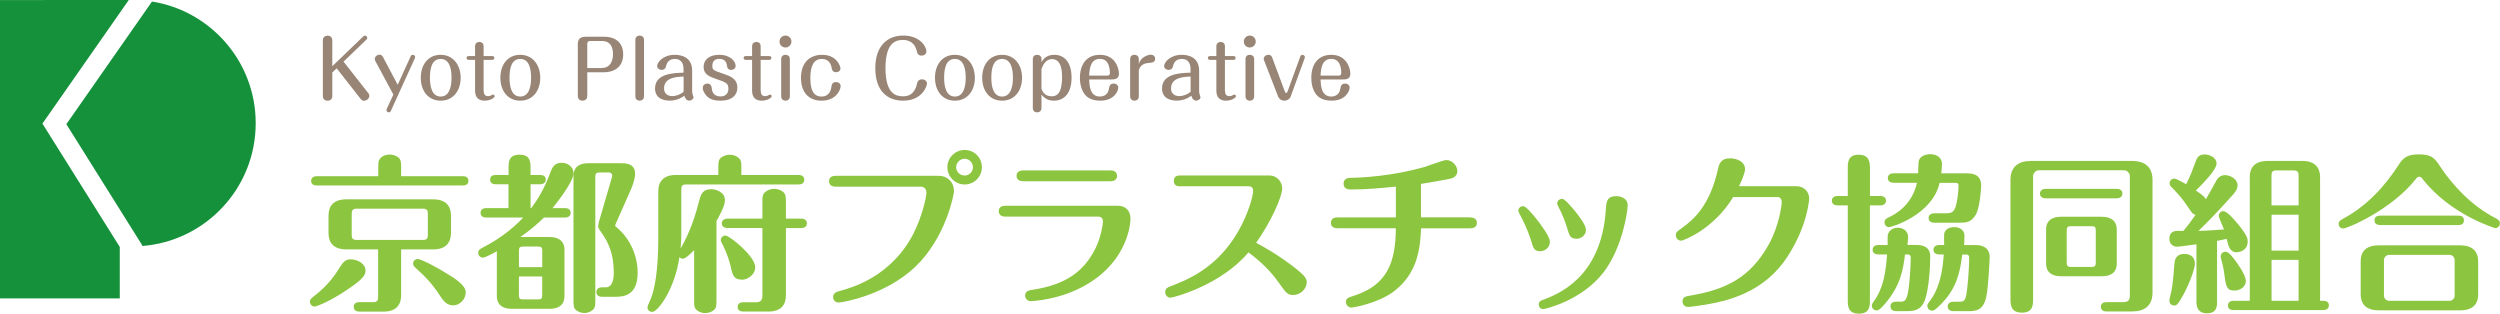 <?xml version="1.0" encoding="UTF-8"?><svg id="_レイヤー_2" xmlns="http://www.w3.org/2000/svg" viewBox="0 0 502.63 63.06"><defs><style>.cls-1{fill:#8cc53f;}.cls-1,.cls-2,.cls-3{stroke-width:0px;}.cls-2{fill:#988575;}.cls-3{fill:#15913b;}</style></defs><g id="header"><path class="cls-3" d="m51.41,24.77C51.41,12.42,42.38,2.19,30.56.31L13.34,24.97l15.29,24.4-.16.1c12.83-.94,22.94-11.63,22.94-24.7Z"/><polygon class="cls-3" points="25.89 0 0 .01 0 60 24.08 60 24.08 49.65 8.53 24.85 25.89 0"/><path class="cls-1" d="m73.48,54.39c0,.82-.17,1.56-4.11,4.15-2.86,1.9-5.61,3.09-6.15,3.09-.48,0-.92-.48-.92-.99,0-.44.27-.65.82-1.09,2.96-2.24,4.42-4.56,5.07-5.61.75-1.16,1.16-1.8,2.31-1.8,1.39,0,2.99.88,2.99,2.24Zm2.58-20.4c0-1.39,0-1.6.31-2.04.34-.51,1.16-.88,1.97-.88.54,0,1.19.17,1.7.54.61.48.61.99.61,2.38v1.43h12.37c.41,0,1.16.1,1.16.92,0,.88-.78.95-1.16.95h-29.31c-.37,0-1.16-.07-1.16-.92s.82-.95,1.16-.95h12.34v-1.43Zm4.59,16.15v9.25c0,1.84-.95,3.26-3.54,3.26h-4.83c-.34,0-1.16-.07-1.16-.95s.78-.95,1.16-.95h2.75c.78,0,.99-.34.99-.99v-9.62h-6.43c-2.65,0-3.54-1.5-3.54-3.26v-3.54c0-1.84.95-3.26,3.54-3.26h17.54c2.62,0,3.54,1.46,3.54,3.26v3.54c0,1.8-.95,3.26-3.54,3.26h-6.49Zm5.37-7.17c0-.65-.17-1.02-.99-1.02h-13.33c-.78,0-.99.37-.99,1.02v4.28c0,.65.2.99.99.99h13.33c.82,0,.99-.34.99-.99v-4.28Zm2.65,16.79c-.95-1.5-2.35-3.4-4.25-5.1-1.29-1.19-1.36-1.22-1.36-1.67,0-.54.44-.92.92-.92.68,0,3.91,1.7,5.75,2.86,1.84,1.12,3.91,2.41,3.91,3.88,0,1.09-.95,2.58-2.58,2.58-1.02,0-1.77-.68-2.38-1.63Z"/><path class="cls-1" d="m102.25,37.05h-2.55c-.37,0-1.16-.07-1.16-.95s.82-.92,1.16-.92h2.55v-1.46c0-1.05,0-2.62,2.18-2.62,1.87,0,2.24.95,2.24,2.62v1.46h1.9c.41,0,1.16.1,1.16.92s-.78.95-1.16.95h-1.9v4.79h.14c1.26-1.67,2.62-3.88,3.74-6.9.44-1.19.82-2.21,2.41-2.21,1.33,0,2.35.95,2.35,2.07,0,1.97-4.22,7-4.22,7.04h2.48c.41,0,1.16.1,1.16.95s-.78.95-1.16.95h-4.22c-1.12,1.12-2.41,2.28-4.73,3.91h5.88c1.73,0,2.99.75,2.99,2.58v9.28c0,2.01-1.46,2.58-2.99,2.58h-7.62c-1.73,0-2.99-.75-2.99-2.58v-9.01c-.58.34-2.31,1.29-2.79,1.29-.51,0-.95-.41-.95-.95,0-.58.41-.82,1.02-1.12,2.79-1.46,5.61-3.4,8.02-5.98h-7.41c-.37,0-1.16-.1-1.16-.95s.82-.95,1.16-.95h4.45v-4.79Zm6.77,16.66v-3.26c0-.68-.14-.88-.88-.88h-2.92c-.75,0-.88.2-.88.88v3.26h4.69Zm-4.69,1.87v3.74c0,.68.14.88.88.88h2.92c.75,0,.88-.2.88-.88v-3.74h-4.69Zm10.98-20.19c0-2.04,1.46-2.58,2.99-2.58h6.53c.82,0,2.86,0,2.86,2.11,0,1.16-.61,2.58-.71,2.86l-3.23,7.31c-.03.1-.07.14-.07.2,0,.2.14.31.24.37,2.99,2.45,4.28,6.09,4.28,9.18,0,4.66-2.92,4.83-4.49,4.83h-2.65c-.37,0-1.16-.1-1.16-.95,0-.65.51-.95,1.09-.95h.78c1.43,0,1.63-1.8,1.63-2.89,0-3.84-1.02-6.09-2.62-8.33-.48-.71-.51-.75-.51-1.12,0-.27.14-.78.2-1.02l2.52-8.64c.03-.1.1-.37.1-.51,0-.17-.17-.58-.65-.58h-1.87c-.71,0-.88.2-.88.88v24.58c0,1.29,0,1.5-.31,1.94-.34.48-1.12.85-1.87.85-.54,0-1.16-.17-1.63-.54-.58-.44-.58-.88-.58-2.24v-24.75Z"/><path class="cls-1" d="m139.54,50.31c-.58.58-1.7,1.7-2.24,1.7-.37,0-.54-.17-.71-.31-.85,6.19-4.25,11.01-5.47,11.01-.48,0-.95-.37-.95-.92,0-.31.65-1.6.75-1.9.68-1.84,1.43-5.37,1.43-12v-9.45c0-1.84.95-3.26,3.54-3.26h8.53v-1.12c0-1.46,0-1.94.61-2.41.51-.37,1.16-.54,1.7-.54.82,0,1.6.37,2.01.88.31.44.31.68.31,2.07v1.12h11.49c.34,0,1.16.07,1.16.95s-.78.95-1.16.95h-22.57c-.82,0-.99.34-.99.99v8.7c0,.78,0,1.56-.14,3.2.82-1.46,2.41-4.35,3.67-9.38.37-1.43.65-2.55,2.52-2.55.88,0,2.72.54,2.72,2.21,0,1.26-1.33,3.5-1.7,4.18v15.67c0,1.36,0,1.84-.61,2.31-.51.37-1.12.54-1.67.54-.78,0-1.56-.37-1.94-.88-.27-.41-.27-.61-.27-1.97v-9.79Zm7.45,3.6c-.27-1.19-.78-2.89-1.6-4.52-.17-.27-.48-.88-.48-1.09,0-.44.37-.95.95-.95.78,0,5.98,4.15,5.98,6.36,0,1.67-1.77,2.52-2.52,2.52-1.63,0-1.94-.61-2.35-2.31Zm-.71-8.06c-.37,0-1.16-.14-1.16-.95s.82-.95,1.16-.95h7v-2.99c0-1.43,0-1.63.31-2.07.41-.54,1.22-.92,2.04-.92.54,0,1.22.17,1.73.54.65.51.65,1.05.65,2.45v2.99h3.06c.34,0,1.16.1,1.16.95s-.82.95-1.16.95h-3.06v13.53c0,1.8-.88,3.26-3.54,3.26h-5c-.41,0-1.16-.1-1.16-.92,0-.88.78-.95,1.16-.95h2.48c1.09,0,1.33-.51,1.33-1.33v-13.6h-7Z"/><path class="cls-1" d="m188.77,35.35c1.5,0,3.03,1.05,3.03,3.13,0,.54-1.6,9.25-7.75,15.13-5.92,5.68-14.58,7.21-15.43,7.21-.92,0-1.12-.75-1.12-1.09,0-.88.82-1.09,1.29-1.22,2.41-.65,10.33-2.82,14.82-11.46,1.84-3.57,2.65-7.55,2.65-8.3s-.44-1.22-1.12-1.22h-17.13c-1.33,0-1.33-.95-1.33-1.09,0-1.02.92-1.09,1.33-1.09h20.77Zm8.64-1.73c0,1.9-1.53,3.47-3.47,3.47s-3.47-1.6-3.47-3.47,1.53-3.47,3.47-3.47,3.47,1.53,3.47,3.47Zm-5.17,0c0,.92.75,1.67,1.7,1.67s1.67-.75,1.67-1.67-.75-1.7-1.67-1.7-1.7.75-1.7,1.7Z"/><path class="cls-1" d="m224.81,41.37c1.36,0,2.48.88,2.48,2.62,0,.07-.03,7-7.07,12.07-1.33.95-4.66,3.26-10.54,4.22-.58.1-2.07.27-2.41.27-.68,0-1.16-.51-1.16-1.09,0-.95.68-1.09,1.84-1.26,6.22-1.02,9.96-3.5,12.34-8.36,1.02-2.07,1.46-4.62,1.46-5.3,0-.71-.44-.99-.92-.99h-18.7c-.68,0-1.33-.27-1.33-1.09,0-1.02.95-1.09,1.33-1.09h22.68Zm-1.56-7.11c1.33,0,1.33.95,1.33,1.09,0,.17,0,1.09-1.33,1.09h-17.54c-.75,0-1.33-.34-1.33-1.09s.58-1.09,1.33-1.09h17.54Z"/><path class="cls-1" d="m237.29,37.46c-.37,0-1.29,0-1.29-1.09s.92-1.09,1.29-1.09h17.88c1.73,0,2.62,1.43,2.62,2.58,0,1.77-2.41,7-5.24,10.95,1.22.65,4.62,2.52,7.96,5.17,1.84,1.46,2.21,2.04,2.21,2.75,0,1.36-1.26,2.58-2.75,2.58-1.12,0-1.46-.48-2.92-2.55-1.67-2.35-3.64-4.22-6.05-6.02-5.44,6.53-15.03,9.11-15.71,9.11-.54,0-1.02-.48-1.02-1.12,0-.78.61-.99.92-1.12,3.3-1.26,9.42-3.57,13.73-11.05,2.07-3.6,3.03-7.17,3.03-8.23,0-.44-.24-.88-.88-.88h-13.77Z"/><path class="cls-1" d="m295.6,43.72c.68,0,1.33.27,1.33,1.09,0,1.02-.95,1.09-1.33,1.09h-9.89c-.17,3.77-.58,9.01-5.51,12.71-3.16,2.38-8.16,3.23-8.5,3.23-.51,0-1.09-.44-1.09-1.09,0-.78.31-.88,1.8-1.36,6.46-2.14,8.19-6.63,8.23-13.5h-11.73c-.68,0-1.33-.27-1.33-1.09,0-1.02.95-1.09,1.33-1.09h11.73v-6.19c-2.41.24-5.92.58-8.98.58-.41,0-1.53,0-1.53-1.19,0-1.12,1.05-1.16,1.56-1.16,2.14-.03,8.26-.34,14.72-2.18.68-.2,3.81-1.39,4.35-1.39,1.26,0,2.24,1.16,2.24,2.24s-1.02,1.46-1.63,1.56c-.95.17-4.01.75-5.68.99v6.73h9.89Z"/><path class="cls-1" d="m307.84,48.41c-.31-1.02-1.09-3.03-1.73-4.25-.34-.61-.85-1.6-.85-1.8,0-.58.54-.92.95-.92.58,0,1.73,1.43,2.48,2.31,1.05,1.29,2.92,3.81,2.92,4.86,0,1.33-1.22,1.9-1.94,1.9-1.22,0-1.43-.65-1.83-2.11Zm19.41-7.11c0,1.05-.99,8.4-4.86,13.46-4.32,5.61-11.63,7.38-12.14,7.38-.48,0-.88-.41-.88-.92,0-.61.41-.78.71-.88,3.06-1.16,11.87-4.42,12.78-18.19.1-1.67.2-2.72,2.18-2.72.44,0,2.21.24,2.21,1.87Zm-12.27,4.25c-.51-1.63-.92-2.52-1.56-3.77-.31-.65-.34-.71-.34-.92,0-.51.51-.88.99-.88.54,0,1.8,1.53,2.41,2.24.99,1.22,2.38,3.03,2.38,4.01,0,1.22-1.22,1.77-1.77,1.77-1.36,0-1.5-.41-2.11-2.45Z"/><path class="cls-1" d="m361.09,37.43c1.7,0,2.65,1.19,2.65,2.48,0,.1-.27,5.41-4.39,11.73-4.25,6.53-10.71,8.43-14.52,9.25-2.48.51-5.03.82-5.44.82-.68,0-1.12-.51-1.12-1.09,0-.92.65-1.05,1.73-1.22,6.87-1.19,11.86-3.5,15.6-10.23,2.18-3.94,2.62-8.06,2.62-8.53,0-.37-.14-1.02-.85-1.02h-8.91c-4.01,6.6-10.13,8.77-10.44,8.77-.54,0-1.09-.41-1.09-1.09,0-.58.17-.71,1.12-1.39,2.65-1.87,5.71-4.73,7.31-11.73.24-1.12.51-2.35,2.52-2.35,1.09,0,2.96.54,2.96,2.18,0,.82-.78,2.55-1.22,3.43h11.46Z"/><path class="cls-1" d="m378.02,39.4c.41,0,1.16.14,1.16.95s-.78.95-1.16.95h-2.07v18.97c0,1.22,0,2.79-2.21,2.79s-2.24-1.53-2.24-2.79v-18.97h-2.04c-.41,0-1.16-.14-1.16-.95s.78-.95,1.16-.95h2.04v-5.54c0-1.19,0-2.75,2.18-2.75s2.28,1.53,2.28,2.75v5.54h2.07Zm-.37,11.76c-.41,0-1.16-.14-1.16-.95s.78-.95,1.16-.95h1.87c0-.27-.03-1.56,0-1.84.07-.71.68-1.63,2.04-1.63.78,0,2.07.41,2.07,1.9,0,.24-.1,1.39-.14,1.56h1.73c.68,0,2.86,0,2.86,2.31s-.31,6.73-1.09,8.81c-.82,2.18-2.45,2.18-3.71,2.18h-2.04c-.37,0-1.16-.1-1.16-.95s.78-.95,1.16-.95h.82c.82,0,1.36,0,1.73-3.06.31-2.55.37-5.54.37-5.85,0-.34-.2-.58-.58-.58h-.58c-.34,2.99-.92,6.32-3.98,9.86-.48.58-1.19,1.39-1.73,1.39-.58,0-.95-.48-.95-.92,0-.34.17-.58.31-.78,2.07-2.79,2.48-6.05,2.75-9.55h-1.77Zm3.06-14.42c-.41,0-1.16-.14-1.16-.95s.78-.95,1.16-.95h4.93c0-.61.07-1.94.1-2.31.07-.85,1.02-1.53,2.35-1.53,1.12,0,2.35.54,2.35,2.01,0,.17-.03.82-.14,1.84h4.96c1.02,0,3.06,0,3.06,2.48,0,.95-.34,4.52-1.05,5.78-.99,1.67-1.94,1.67-3.74,1.67h-4.62c-.41,0-1.16-.14-1.16-.95s.78-.95,1.16-.95h2.38c1.12,0,1.56-.27,1.94-1.46.31-1.02.54-3.13.54-4.15,0-.31-.2-.51-.54-.51h-3.26c-1.5,6.49-9.69,8.91-10.17,8.91s-.92-.41-.92-.95c0-.61.44-.82.85-1.02,1.53-.71,4.69-2.55,5.68-6.94h-4.69Zm9.18,14.42c-.44,0-1.16-.14-1.16-.95s.75-.95,1.16-.95h.99c-.03-.78-.03-1.9,0-2.21.1-.82.88-1.39,2.04-1.39,1.29,0,2.04.82,2.04,1.67,0,.48-.03,1.5-.07,1.94h2.35c2.07,0,2.79,1.16,2.79,2.38,0,.61-.31,6.43-.68,8.02-.65,2.89-2.21,2.89-3.81,2.89h-2.79c-.41,0-1.16-.14-1.16-.95s.78-.95,1.16-.95h.99c.92,0,1.29,0,1.56-1.26.34-1.77.61-5.64.61-7.62,0-.37-.2-.61-.58-.61h-.82c-.44,3.77-1.22,6.9-4.25,9.96-.61.61-1.29,1.33-1.77,1.33-.51,0-.99-.37-.99-.95,0-.31.1-.44.37-.82.78-1.02,2.55-3.37,2.92-9.52h-.92Z"/><path class="cls-1" d="m426.88,60.75c1.09,0,1.33-.51,1.33-1.36v-24c0-.51-.48-1.16-1.16-1.16h-17.13c-.61,0-1.16.58-1.16,1.16v24.65c0,1.22,0,2.82-2.24,2.82s-2.31-1.56-2.31-2.82v-23.87c0-2.75,1.73-3.81,4.08-3.81h20.4c1.5,0,4.08.44,4.08,3.81v22.64c0,2.75-1.73,3.81-4.08,3.81h-5.13c-.44,0-1.16-.1-1.16-.95s.75-.92,1.16-.92h3.33Zm-1.33-22.78c.44,0,1.16.14,1.16.95s-.75.95-1.16.95h-14.25c-.41,0-1.16-.14-1.16-.95s.78-.95,1.16-.95h14.25Zm.03,14.99c0,2.04-1.46,2.58-2.99,2.58h-8.23c-1.73,0-2.99-.71-2.99-2.58v-6.8c0-2.01,1.46-2.58,2.99-2.58h8.23c1.73,0,2.99.75,2.99,2.58v6.8Zm-4.22-6.6c0-.68-.14-.88-.88-.88h-4.08c-.75,0-.88.24-.88.88v6.39c0,.71.17.92.88.92h4.08c.75,0,.88-.24.88-.92v-6.39Z"/><path class="cls-1" d="m445.75,60.61c0,.85,0,2.38-2.04,2.38s-2.11-1.67-2.11-2.38v-11.49c-2.01.27-3.54.48-3.94.48-.78,0-1.5-.58-1.5-1.56,0-1.19.61-1.63,1.77-1.63h1.05c.95-1.12,2.01-2.58,2.45-3.23-.58-.1-.78-.41-1.46-1.46-1.29-1.94-2.18-2.86-3.43-4.15-.24-.24-.34-.44-.34-.71,0-.54.44-.95.88-.95.27,0,.51.03,2.45,1.12.95-1.9,1.12-2.41,1.9-4.52.2-.58.51-1.46,1.8-1.46.85,0,2.41.51,2.41,1.84,0,1.19-2.55,3.84-4.15,5.41,1.5,1.02,1.7,1.29,2.01,1.73.51-.82,1.6-2.79,1.94-3.43.27-.54.75-1.39,1.9-1.39s2.52.85,2.52,2.04c0,.88-.54,1.46-1.12,2.11-3.09,3.43-4.21,4.59-6.73,7.07,2.04-.07,2.86-.14,5.13-.31-.17-.44-1.05-2.35-1.05-2.75,0-.44.34-.92.92-.92.71,0,2.11,1.6,2.92,2.58,1.97,2.41,1.97,2.99,1.97,3.54,0,1.73-1.56,2.14-2.21,2.14-1.39,0-1.67-1.22-2.01-2.69-.34.07-1.7.37-1.94.41v12.2Zm-6.7-1.5c-1.22,2.28-1.5,2.31-1.94,2.31-.51,0-.95-.37-.95-.95,0-.34.37-1.8.44-2.11.27-1.39.48-4.05.58-5.44.1-1.26.82-1.87,1.97-1.87.51,0,2.14.1,2.14,2.04,0,.68-.85,3.43-2.24,6.02Zm8.4-8.5c.58,0,1.16.78,1.8,1.56.27.37,2.28,2.99,2.28,4.35,0,1.02-1.02,1.9-2.28,1.9-1.5,0-1.7-.71-2.01-3.03-.1-.82-.2-1.46-.41-2.31-.07-.31-.31-1.09-.34-1.29-.14-.82.51-1.19.95-1.19Zm4.86-14.99c0-1.77.88-3.26,3.54-3.26h7.07c2.58,0,3.54,1.43,3.54,3.26v24.85h.61c.41,0,1.16.1,1.16.92s-.78.95-1.16.95h-17.98c-.44,0-1.16-.1-1.16-.92s.75-.95,1.16-.95h3.23v-24.85Zm4.39,5.68h5.44v-6.05c0-.65-.2-.99-.99-.99h-3.47c-.82,0-.99.34-.99.99v6.05Zm0,9.08h5.44v-7.21h-5.44v7.21Zm0,10.1h5.44v-8.23h-5.44v8.23Z"/><path class="cls-1" d="m471.04,43.99c4.76-2.52,8.46-6.53,11.35-11.05.99-1.56,2.14-1.9,3.94-1.9,2.65,0,3.2.82,4.28,2.45,2.31,3.47,6.05,7.79,11.25,10.44.27.14.75.41.75.95,0,.71-.58.99-.92.99-.07,0-9.01-2.69-14.58-9.83-.27-.34-.41-.51-.71-.51s-.41.1-.71.48c-4.86,6.15-13.7,9.93-14.62,9.93-.31,0-.88-.24-.88-.95,0-.51.41-.75.85-.99Zm27.2,15.2c0,2.52-1.8,3.2-3.5,3.2h-16.62c-1.97,0-3.5-.92-3.5-3.2v-6.66c0-2.52,1.8-3.2,3.5-3.2h16.62c1.97,0,3.5.92,3.5,3.2v6.66Zm-4.25-15.84c.54,0,1.39,0,1.39.95s-.85.95-1.39.95h-15.16c-.54,0-1.43,0-1.43-.95s.85-.95,1.43-.95h15.16Zm-.48,8.94c0-.54-.41-1.05-1.02-1.05h-12.14c-.51,0-1.05.41-1.05,1.05v7.14c0,.54.44,1.05,1.05,1.05h12.14c.51,0,1.02-.41,1.02-1.05v-7.14Z"/><path class="cls-2" d="m74.04,18.69c.13.16.22.38.22.58,0,.46-.48.98-1.07.98-.3,0-.5-.13-.67-.35l-4.83-6.16-.88.83v4.74c0,.94-.9.94-.94.94-.08,0-.96,0-.96-.94v-11.2c0-.94.9-.94.94-.94.08,0,.96,0,.96.94v5.2l6.27-6.03s.11-.11.3-.11c.26,0,.46.19.46.46,0,.13-.06.24-.18.34l-4.59,4.42,4.96,6.32Z"/><path class="cls-2" d="m75.48,12.28c-.06-.13-.13-.26-.13-.4,0-.48.45-.88.96-.88.45,0,.62.34.69.46l2.96,5.59,2.62-5.76c.11-.24.32-.27.42-.27.27,0,.46.24.46.43,0,.05,0,.14-.03.21l-4.85,10.64c-.08.18-.22.29-.42.29-.27,0-.46-.24-.46-.45,0-.03,0-.13.03-.19l1.36-2.94-3.62-6.72Z"/><path class="cls-2" d="m92.62,15.63c0,2.59-1.49,4.61-4.02,4.61s-4-2-4-4.61,1.47-4.61,4-4.61,4.02,2.08,4.02,4.61Zm-6.18,0c0,1.84.42,3.78,2.16,3.78s2.18-1.97,2.18-3.78-.4-3.78-2.18-3.78-2.16,1.9-2.16,3.78Z"/><path class="cls-2" d="m97.25,18.21c0,.59.16,1.12.86,1.12.19,0,.42-.05.53-.1.06-.03.4-.22.46-.22.18,0,.35.13.35.35,0,.26-.82.88-2.02.88s-1.92-.64-1.92-2.02v-6.19h-1.31c-.26,0-.4-.19-.4-.38s.14-.38.4-.38h1.31v-1.98c0-.86.82-.86.86-.86.06,0,.86,0,.86.86v1.98h1.76c.27,0,.4.21.4.38,0,.16-.13.38-.4.38h-1.76v6.18Z"/><path class="cls-2" d="m108.62,15.63c0,2.59-1.49,4.61-4.02,4.61s-4-2-4-4.61,1.47-4.61,4-4.61,4.02,2.08,4.02,4.61Zm-6.18,0c0,1.84.42,3.78,2.16,3.78s2.18-1.97,2.18-3.78-.4-3.78-2.18-3.78-2.16,1.9-2.16,3.78Z"/><path class="cls-2" d="m118.07,19.3c0,.94-.9.94-.94.94-.08,0-.96,0-.96-.94v-10.45c0-.98.51-1.46,1.55-1.46h3.78c2.45,0,3.79,1.38,3.79,3.55,0,2.67-2,3.59-3.83,3.59h-3.39v4.77Zm0-5.62h2.82c2.13,0,2.35-1.95,2.35-2.77s-.13-2.67-2.24-2.67h-2.43c-.26,0-.5.22-.5.5v4.95Z"/><path class="cls-2" d="m129.48,19.38c0,.86-.83.86-.86.86-.08,0-.88,0-.88-.86V8c0-.85.82-.85.86-.85.06,0,.88,0,.88.85v11.38Z"/><path class="cls-2" d="m137.43,13.95c0-.78-.18-2.1-1.76-2.1-1.12,0-1.58.69-1.74,1.38-.08.32-.21.82-.93.82-.48,0-.88-.35-.88-.77,0-.75,1.2-2.26,3.55-2.26,1.34,0,3.49.48,3.49,3.2v4.08c0,.13.02.38.08.62.06.24.19.54.19.64,0,.37-.46.67-.86.67-.66,0-.88-.66-.98-.99-1.3.99-2.61.99-2.98.99-.99,0-2.91-.3-2.91-2.47,0-2.96,3.67-3.09,5.73-3.15v-.67Zm0,1.44c-1.31.05-3.92.16-3.92,2.35,0,1.58,1.42,1.58,1.7,1.58.75,0,1.65-.37,2.23-.85v-3.09Z"/><path class="cls-2" d="m143.11,17.85c.06.42.24,1.54,1.76,1.54,1.07,0,1.58-.67,1.58-1.55,0-1.1-.51-1.3-2.48-1.97-1.33-.46-2.51-.9-2.51-2.42,0-1.41,1.1-2.43,3.14-2.43,2.26,0,3.3,1.34,3.3,2.22,0,.5-.45.82-.88.82-.75,0-.83-.59-.88-.98-.1-.8-.67-1.25-1.5-1.25-.88,0-1.42.45-1.42,1.38,0,.88.16.93,2.29,1.65,1.3.45,2.74.94,2.74,2.79,0,1.38-.99,2.59-3.39,2.59-.7,0-1.98-.05-2.82-.98-.34-.38-.75-1.02-.75-1.58,0-.78.74-.88.91-.88.75,0,.85.58.93,1.06Z"/><path class="cls-2" d="m152.95,18.21c0,.59.16,1.12.86,1.12.19,0,.42-.05.53-.1.06-.03.4-.22.46-.22.18,0,.35.13.35.35,0,.26-.82.88-2.02.88s-1.92-.64-1.92-2.02v-6.19h-1.31c-.26,0-.4-.19-.4-.38s.14-.38.4-.38h1.31v-1.98c0-.86.82-.86.86-.86.06,0,.86,0,.86.86v1.98h1.76c.27,0,.4.21.4.38,0,.16-.13.38-.4.38h-1.76v6.18Z"/><path class="cls-2" d="m159.12,8.35c0,.66-.53,1.2-1.2,1.2s-1.2-.54-1.2-1.2.54-1.2,1.2-1.2,1.2.53,1.2,1.2Zm-.32,11.03c0,.54-.37.86-.86.86-.08,0-.88,0-.88-.86v-7.51c0-.53.35-.85.86-.85.06,0,.88,0,.88.85v7.51Z"/><path class="cls-2" d="m169.01,17.31c0,.82-.96,2.93-3.84,2.93-2.51,0-4.13-1.6-4.13-4.59,0-3.28,1.98-4.63,4.24-4.63,3.15,0,3.7,2.53,3.7,2.72,0,.59-.54.78-.88.78-.72,0-.83-.5-.94-1.07-.14-.66-.59-1.6-1.92-1.6-1.62,0-2.32,1.38-2.32,3.83,0,3.11,1.1,3.73,2.23,3.73,1.68,0,1.95-1.47,2-1.92.05-.35.13-.99.94-.99.5,0,.93.32.93.82Z"/><path class="cls-2" d="m186.37,16.81c0,.46-.91,3.43-4.8,3.43-3.28,0-5.59-2.08-5.59-6.53s2.4-6.56,5.63-6.56,4.64,2.11,4.64,3.2c0,.5-.45.83-.94.83-.77,0-.9-.51-1.02-1.02-.13-.48-.58-2.13-2.8-2.13s-3.46,1.63-3.46,5.7c0,5.19,2.15,5.63,3.51,5.63.94,0,2.27-.24,2.79-2.39.1-.43.24-1.02,1.06-1.02.56,0,.99.4.99.86Z"/><path class="cls-2" d="m196,15.63c0,2.59-1.49,4.61-4.02,4.61s-4-2-4-4.61,1.47-4.61,4-4.61,4.02,2.08,4.02,4.61Zm-6.18,0c0,1.84.42,3.78,2.16,3.78s2.18-1.97,2.18-3.78-.4-3.78-2.18-3.78-2.16,1.9-2.16,3.78Z"/><path class="cls-2" d="m205.49,15.63c0,2.59-1.49,4.61-4.02,4.61s-4-2-4-4.61,1.47-4.61,4-4.61,4.02,2.08,4.02,4.61Zm-6.18,0c0,1.84.42,3.78,2.16,3.78s2.18-1.97,2.18-3.78-.4-3.78-2.18-3.78-2.16,1.9-2.16,3.78Z"/><path class="cls-2" d="m209.39,21.73c0,.86-.82.86-.86.86-.06,0-.88,0-.88-.86v-9.86c0-.53.35-.85.86-.85s.88.34.88.77v.72c.24-.42.85-1.49,2.56-1.49,2.21,0,3.49,1.7,3.49,4.61s-1.31,4.61-3.59,4.61c-1.36,0-2.05-.74-2.46-1.22v2.71Zm0-3.89c.18.48.58,1.52,2.03,1.52.82,0,2.11-.22,2.11-3.91,0-.88-.05-3.57-2-3.57-1.38,0-1.9,1.36-2.14,2v3.95Z"/><path class="cls-2" d="m218.99,15.98c.03,1.25.16,3.43,2.13,3.43,1.52,0,1.78-1.22,1.82-1.52.11-.58.22-1.09.98-1.09.5,0,.91.34.91.8,0,.67-.78,2.64-3.63,2.64-.74,0-2.11-.13-2.96-1.09-.98-1.1-1.12-2.66-1.12-3.49,0-2.67,1.3-4.64,4.02-4.64,3.2,0,3.83,2.88,3.83,3.79,0,.99-.69,1.17-1.49,1.17h-4.48Zm3.63-.78c.53,0,.53-.42.53-.56,0-.16-.02-.67-.16-1.22-.26-.98-.8-1.58-1.86-1.58-1.82,0-2.08,1.84-2.15,3.36h3.63Z"/><path class="cls-2" d="m228.96,19.38c0,.86-.82.86-.86.86-.06,0-.88,0-.88-.86v-7.51c0-.53.35-.85.86-.85.08,0,.88,0,.88.85v.99c.16-.46.32-.83.78-1.2.37-.3.99-.66,1.63-.66.72,0,.88.54.88.82,0,.75-.7.78-1.18.82-1.62.08-1.94.99-2.11,1.44v5.3Z"/><path class="cls-2" d="m239.36,13.95c0-.78-.18-2.1-1.76-2.1-1.12,0-1.58.69-1.74,1.38-.08.32-.21.82-.93.82-.48,0-.88-.35-.88-.77,0-.75,1.2-2.26,3.55-2.26,1.34,0,3.49.48,3.49,3.2v4.08c0,.13.02.38.08.62.06.24.19.54.19.64,0,.37-.46.67-.86.67-.66,0-.88-.66-.98-.99-1.3.99-2.61.99-2.98.99-.99,0-2.91-.3-2.91-2.47,0-2.96,3.67-3.09,5.73-3.15v-.67Zm0,1.44c-1.31.05-3.92.16-3.92,2.35,0,1.58,1.42,1.58,1.7,1.58.75,0,1.65-.37,2.23-.85v-3.09Z"/><path class="cls-2" d="m246.29,18.21c0,.59.16,1.12.86,1.12.19,0,.42-.05.53-.1.06-.03.4-.22.46-.22.18,0,.35.13.35.35,0,.26-.82.88-2.02.88s-1.92-.64-1.92-2.02v-6.19h-1.31c-.26,0-.4-.19-.4-.38s.14-.38.4-.38h1.31v-1.98c0-.86.82-.86.86-.86.06,0,.86,0,.86.86v1.98h1.76c.27,0,.4.21.4.38,0,.16-.13.38-.4.38h-1.76v6.18Z"/><path class="cls-2" d="m252.47,8.35c0,.66-.53,1.2-1.2,1.2s-1.2-.54-1.2-1.2.54-1.2,1.2-1.2,1.2.53,1.2,1.2Zm-.32,11.03c0,.54-.37.86-.86.86-.08,0-.88,0-.88-.86v-7.51c0-.53.35-.85.86-.85.06,0,.88,0,.88.85v7.51Z"/><path class="cls-2" d="m259.52,19.38c-.21.56-.77.86-1.28.86-.66,0-1.12-.42-1.28-.85l-2.79-7.19c-.06-.13-.1-.22-.1-.35,0-.45.43-.83.96-.83.5,0,.67.35.75.56l2.48,6.66c.13.34.18.45.32.45.11,0,.19-.03.35-.46l2.51-6.9c.08-.22.29-.3.43-.3.27,0,.48.22.48.45,0,.02,0,.1-.03.18l-2.82,7.73Z"/><path class="cls-2" d="m265.51,15.98c.03,1.25.16,3.43,2.13,3.43,1.52,0,1.78-1.22,1.82-1.52.11-.58.22-1.09.98-1.09.5,0,.91.34.91.8,0,.67-.78,2.64-3.63,2.64-.74,0-2.11-.13-2.96-1.09-.98-1.1-1.12-2.66-1.12-3.49,0-2.67,1.3-4.64,4.02-4.64,3.2,0,3.83,2.88,3.83,3.79,0,.99-.69,1.17-1.49,1.17h-4.48Zm3.63-.78c.53,0,.53-.42.53-.56,0-.16-.02-.67-.16-1.22-.26-.98-.8-1.58-1.86-1.58-1.82,0-2.08,1.84-2.15,3.36h3.63Z"/></g></svg>